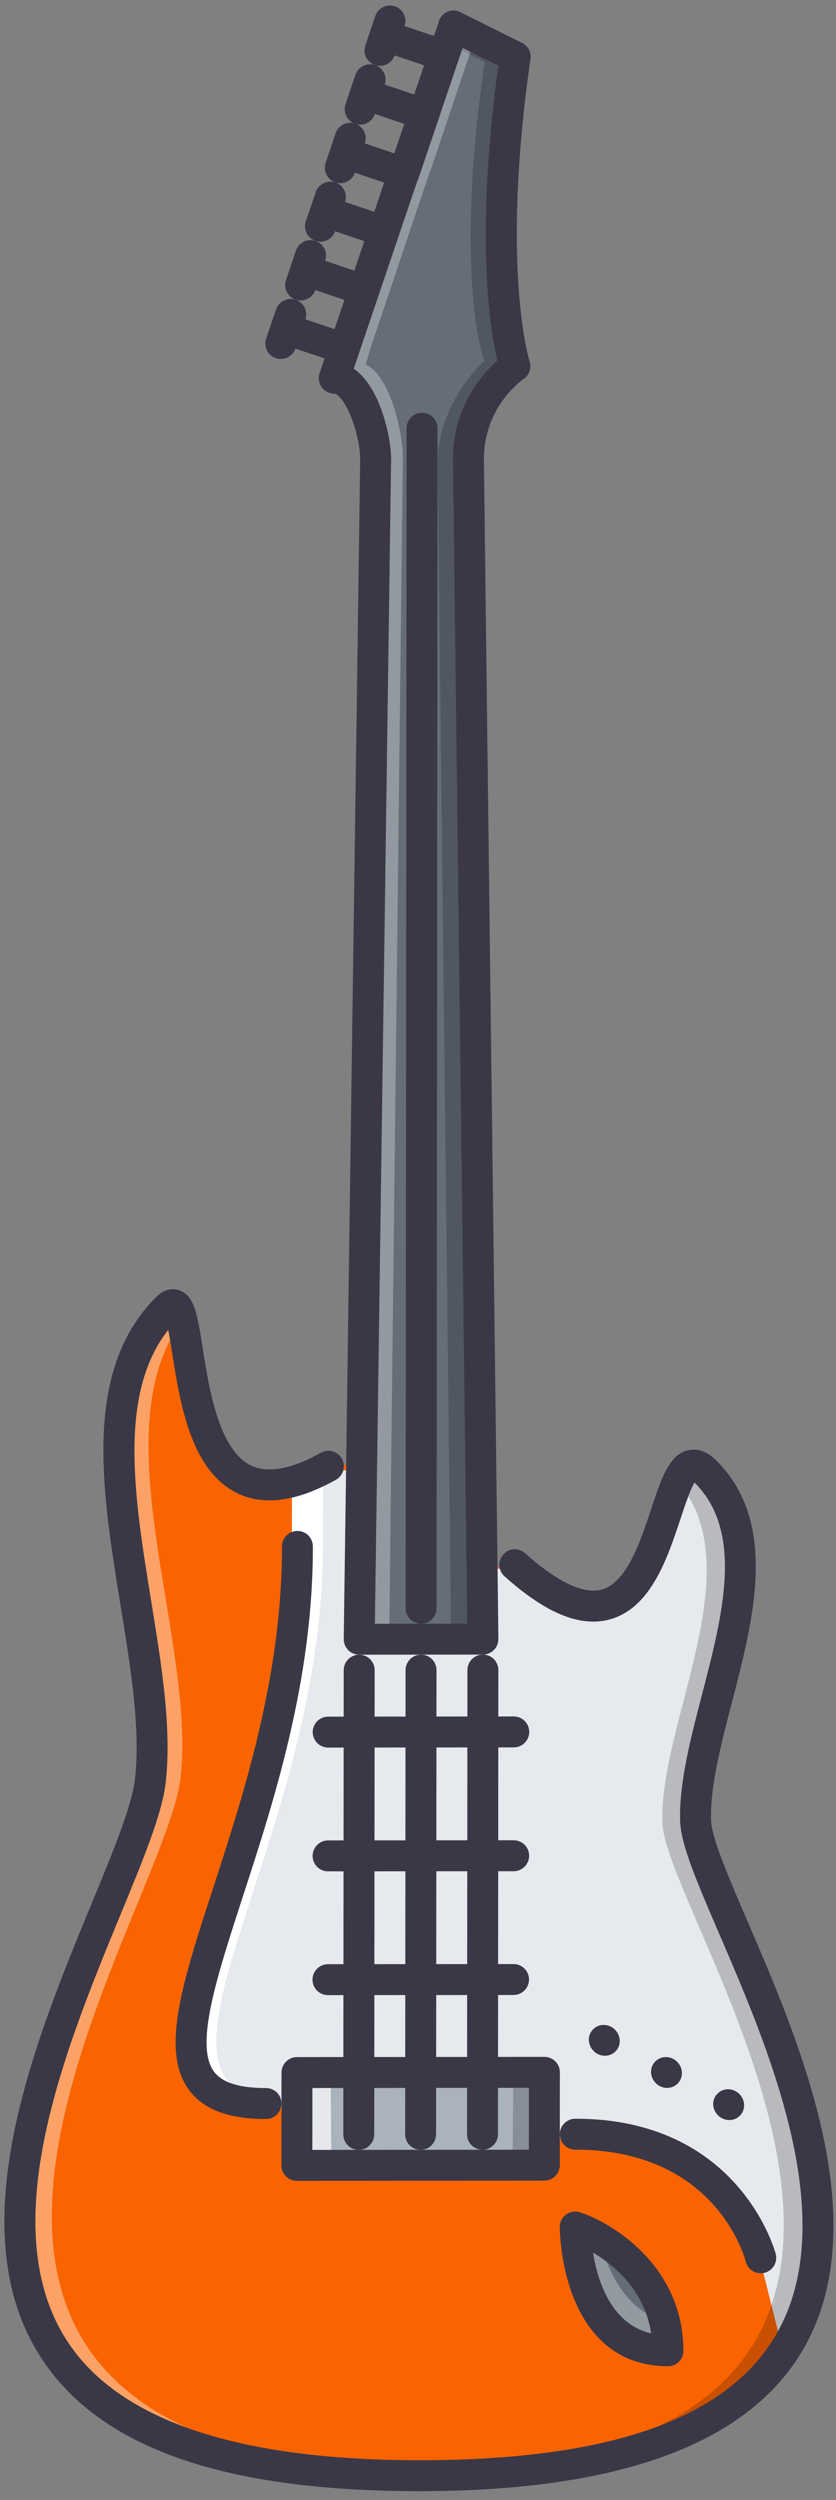 <svg xmlns="http://www.w3.org/2000/svg" width="89" height="266" viewBox="0 0 89 266">
  <rect x="0" y="0" width="89" height="266" fill="#808080" stroke="none"/>
  <g fill="none" transform="rotate(-45 122.577 196.426)">
    <path fill="#FA6400" d="M48.545,197.842 C55.534,190.883 50.875,181.603 50.875,181.603 C50.875,181.603 41.552,190.883 48.545,197.842 Z M41.552,149.122 L34.563,156.081 L53.205,174.64 L55.534,172.32 L57.864,174.64 C69.513,186.243 62.524,197.842 62.524,197.842 L66.208,202.389 C56.188,210.047 41.833,209.862 20.514,188.634 C-31.095,137.244 40.294,125.827 52.436,116.242 C64.551,106.641 73.217,82 89.297,82 C94.771,81.977 69.935,100.447 89.529,105.991 L92,108.495 L78.836,121.28 L83.495,125.92 L81.165,128.24 L76.506,132.88 L71.843,128.24 L62.524,137.519 L53.205,146.799 L46.213,153.762 L41.552,149.122 Z"/>
    <path fill="#FFF" d="M52.67,37.174 C64.122,28.019 72.5,5.324 86.993,2.951 C88.034,1.368 88.39,0.378 87.132,0.382 C71.084,0.382 62.436,25.177 50.345,34.839 C38.228,44.483 -33.018,55.972 18.487,107.685 C18.93,108.13 19.351,108.51 19.791,108.939 C-29.614,58.161 40.64,46.75 52.67,37.174 Z" opacity=".4" transform="translate(2 81)"/>
    <path fill="#ED5565" d="M80.64,128.318 L82.971,125.981 L87.632,130.654 L93.133,125 L95.628,127.453 C96.907,150.799 117,126.869 117,134.814 C117,147.714 97.631,152.364 90.008,160.426 C85.536,165.148 79.964,192.044 65.678,203 L61.992,198.42 C61.992,198.42 68.984,186.738 57.331,175.052 L55,172.715 L59.662,168.042 L55,163.369 L61.992,156.359 L71.314,147.01 L80.64,137.663 L75.979,132.991 L80.64,128.318 Z"/>
    <path fill="#E6E9ED" d="M61.892,198.266 C61.892,198.266 68.897,186.647 57.222,175.031 L54.887,172.707 L59.558,168.058 L54.887,163.411 L50.214,158.765 L45.544,154.118 L40.874,149.471 L38.539,151.794 L36.204,149.471 C22.191,135.528 57.293,133.276 80.572,109.972 L85.571,105 C86.503,105.465 87.648,105.908 88.957,106.277 L91.457,108.762 L91.431,108.788 L78.237,121.588 L82.907,126.235 L87.58,130.882 L93.092,125.263 L93.115,125.24 L95.588,127.701 C96.872,150.911 117,127.12 117,135.02 C117,147.847 97.598,152.468 89.961,160.484 C85.478,165.178 79.895,191.921 65.582,202.819 C62.944,204.84 59.977,206.304 56.661,207 L61.892,198.266 Z"/>
    <path fill="#FFF" d="M82.945,111.328 L87.948,106.333 L89,105.283 C87.689,104.912 86.544,104.467 85.611,104 L80.608,108.994 C57.312,132.4 22.183,134.662 36.207,148.667 L38.543,151 C24.52,136.995 59.648,134.733 82.945,111.328 Z"/>
    <path fill="#000" d="M70.89,27.11 C78.473,19.134 97.738,14.536 97.738,1.774 C97.738,0.082 96.803,-0.144 95.34,0.305 C94.491,12.416 75.979,17.004 68.572,24.798 C64.121,29.469 58.578,56.079 44.366,66.921 C43.726,67.413 43.063,67.87 42.387,68.291 C42.227,68.394 42.054,68.473 41.891,68.569 C41.353,68.889 40.809,69.195 40.245,69.464 C40.12,69.527 39.989,69.572 39.861,69.63 C39.249,69.911 38.624,70.172 37.987,70.392 C37.856,70.437 37.721,70.466 37.593,70.511 C36.962,70.715 36.316,70.897 35.653,71.041 C35.605,71.053 35.557,71.073 35.509,71.083 L35.518,71.067 C26.658,72.915 15.254,69.016 0.364,54.633 C0.659,54.936 0.905,55.221 1.212,55.527 C16.833,71.102 28.685,75.288 37.837,73.378 L37.827,73.394 C37.875,73.385 37.923,73.365 37.972,73.352 C38.635,73.212 39.281,73.027 39.912,72.823 C40.04,72.781 40.175,72.749 40.306,72.704 C40.943,72.484 41.568,72.226 42.179,71.941 C42.307,71.884 42.439,71.839 42.564,71.779 C43.127,71.507 43.672,71.201 44.21,70.882 C44.373,70.786 44.546,70.706 44.706,70.604 C45.382,70.183 46.045,69.726 46.685,69.234 C60.896,58.39 66.439,31.781 70.89,27.11 Z" opacity=".2" transform="translate(19 133)"/>
    <path fill="#3A3847" d="M6.308 17.734C5.424 17.734 4.693 16.985 4.693 16.061 4.693 15.135 5.393 14.387 6.274 14.387L6.308 14.387C7.189 14.387 7.908 15.135 7.908 16.061 7.908 16.985 7.189 17.734 6.308 17.734zM4.046 10.633C3.162 10.633 2.432 9.885 2.432 8.96 2.432 8.035 3.131 7.286 4.012 7.286L4.046 7.286C4.928 7.286 5.646 8.035 5.646 8.96 5.646 9.885 4.927 10.633 4.046 10.633zM1.785 3.533C.901 3.533.17 2.785.17 1.859.17.934.869.185 1.75.185L1.785.185C2.666.185 3.384.934 3.384 1.859 3.384 2.785 2.666 3.533 1.785 3.533z" transform="translate(65 168)"/>
    <path fill="#656D78" d="M50.349,182 C50.349,182 55.404,191.143 47.822,198 C40.235,191.143 50.349,182 50.349,182 Z"/>
    <path fill="#FFF" d="M5.928,2.792 C5.519,1.251 5.056,0.282 5.056,0.282 C5.056,0.282 -3.994,9.66 2.795,16.693 C3.388,16.078 3.866,15.44 4.294,14.799 C1.776,10.456 4.007,5.654 5.928,2.792 Z" opacity=".3" transform="translate(46 181)"/>
    <path fill="#656D78" d="M175.158,40.809 L92.843,125.35 L87.335,131 L82.667,126.331 L78,121.662 L91.187,108.796 L168.157,33.805 C170.094,31.867 173.082,26.495 171.145,24.557 L174.11,23.087 L180.013,20.169 L185.94,17.225 L191.846,14.31 L191.868,14.333 L197.796,11.389 L203.704,8.474 L206.666,7 L209,13.958 C190.328,27.969 185.66,37.307 185.66,37.307 C185.66,37.307 179.826,36.139 175.158,40.809 Z"/>
    <path fill="#000" d="M123.954,7.311 L121.625,0.391 L120.296,1.048 L121.625,4.99 C102.988,18.919 99.081,27.458 99.081,27.458 C99.081,27.458 92.505,27.048 87.847,31.691 L5.688,115.762 L0.19,121.38 L2.519,123.702 L8.017,118.084 L90.176,34.012 C94.835,29.368 100.658,30.529 100.658,30.529 C100.658,30.529 105.317,21.243 123.954,7.311 Z" opacity=".2" transform="translate(85 7)"/>
    <path fill="#FFF" d="M92.687,29.615 C94.624,27.672 97.866,22.543 96.912,19.805 L98.64,18.867 L104.541,15.941 L110.468,12.988 L116.373,10.065 L116.396,10.088 L122.326,7.136 L128.231,4.213 L129.862,3.398 L128.859,0.394 L125.897,1.872 L119.989,4.795 L114.062,7.747 L114.04,7.724 L108.135,10.647 L102.208,13.599 L96.306,16.525 L93.341,18 C95.278,19.943 92.291,25.33 90.354,27.273 L13.391,102.472 L0.206,115.374 L2.539,117.715 L15.725,104.813 L92.687,29.615 Z" opacity=".3" transform="translate(78 6)"/>
    <polygon fill="#AAB2BD" points="52.91 175 34 156.091 41.09 149 45.817 153.728 50.547 158.455 55.273 163.182 60 167.909 55.273 172.636"/>
    <polygon fill="#000" points="3.362 .288 6.669 .263 6.597 10.186 3.289 10.21" opacity=".2" transform="rotate(-135 64.152 77.381)"/>
    <polygon fill="#FFF" points="3.532 -.048 6.839 -.024 6.912 9.899 3.604 9.874" opacity=".7" transform="rotate(-135 53.08 72.384)"/>
    <g fill="#3A3847">
      <path d="M52.823,208.81 C42.92,208.81 31.608,202.503 19.011,189.928 C4.315,175.257 -1.761,162.736 0.437,151.644 C3.646,135.457 23.809,127.071 38.533,120.948 C44.059,118.65 48.829,116.668 51.079,114.888 C55.285,111.543 59.073,106.285 63.087,100.715 C70.351,90.627 77.866,80.196 88.969,80.196 C88.976,80.196 88.979,80.196 88.986,80.196 C90.369,80.196 90.962,80.943 91.19,81.387 C91.982,82.933 90.785,84.58 88.609,87.568 C86.051,91.084 82.182,96.398 83.431,100 C84.078,101.875 86.173,103.327 89.652,104.314 C90.528,104.563 91.036,105.472 90.788,106.346 C90.537,107.216 89.633,107.721 88.751,107.48 C84.174,106.18 81.336,104.026 80.315,101.075 C78.506,95.852 82.803,89.945 85.944,85.633 C86.427,84.968 86.974,84.218 87.402,83.58 C78.748,84.603 72.153,93.762 65.762,102.637 C61.613,108.394 57.696,113.834 53.129,117.465 C50.519,119.528 45.788,121.497 39.802,123.988 C25.763,129.826 6.54,137.819 3.672,152.284 C1.732,162.078 7.676,173.96 21.341,187.602 C39.268,205.498 53.51,209.958 64.873,201.254 C73.965,194.311 79.453,180.52 83.46,170.448 C85.674,164.883 87.277,160.86 89.009,159.038 C91.792,156.108 95.854,153.721 100.154,151.193 C107.72,146.749 115.538,142.154 115.541,134.681 C114.673,134.886 112.97,135.741 111.782,136.339 C107.769,138.353 102.774,140.859 98.822,138.578 C96.018,136.955 94.5,133.312 94.177,127.435 C94.126,126.529 94.824,125.751 95.732,125.703 C96.646,125.607 97.418,126.349 97.466,127.255 C97.717,131.808 98.757,134.738 100.472,135.731 C102.88,137.126 106.999,135.06 110.302,133.398 C113.452,131.818 115.731,130.687 117.472,131.763 C118.093,132.145 118.837,132.961 118.837,134.674 C118.837,144.033 109.8,149.344 101.828,154.029 C97.731,156.436 93.865,158.707 91.4,161.303 C90.103,162.666 88.446,166.836 86.524,171.662 C82.376,182.092 76.692,196.37 66.879,203.866 C62.575,207.162 57.883,208.81 52.823,208.81 Z"/>
      <path d="M87.827,132.177 C87.389,132.177 86.971,132.004 86.662,131.695 L77.341,122.39 C77.029,122.079 76.855,121.658 76.858,121.218 C76.862,120.777 77.042,120.356 77.357,120.047 L167.376,32.504 C168.026,31.877 169.069,31.884 169.706,32.537 C170.34,33.187 170.327,34.228 169.674,34.863 L80.852,121.243 L87.81,128.189 L174.334,39.516 C174.978,38.86 176.021,38.855 176.664,39.484 C177.318,40.118 177.331,41.159 176.696,41.81 L89.008,131.682 C88.699,131.997 88.278,132.174 87.836,132.177 C87.833,132.177 87.83,132.177 87.827,132.177 Z"/>
      <path d="M85.497 125.198C85.075 125.198 84.653 125.038 84.332 124.716 83.688 124.074 83.688 123.033 84.332 122.39L173.186 33.684C173.829 33.041 174.872 33.041 175.515 33.684 176.159 34.327 176.159 35.368 175.515 36.01L86.662 124.716C86.34 125.038 85.918 125.198 85.497 125.198zM50.542 169.4C50.12 169.4 49.698 169.239 49.376 168.918 48.733 168.275 48.733 167.234 49.376 166.592L84.332 131.696C84.975 131.053 86.018 131.053 86.662 131.696 87.305 132.338 87.305 133.379 86.662 134.022L51.707 168.918C51.385 169.239 50.963 169.4 50.542 169.4zM45.878 164.747C45.456 164.747 45.035 164.587 44.713 164.265 44.069 163.623 44.069 162.581 44.713 161.939L79.671 127.043C80.315 126.4 81.358 126.4 82.002 127.043 82.645 127.685 82.645 128.726 82.002 129.369L47.043 164.265C46.721 164.587 46.3 164.747 45.878 164.747zM41.218 160.095C40.796 160.095 40.374 159.934 40.052 159.613 39.409 158.97 39.409 157.93 40.052 157.287L75.011 122.39C75.655 121.748 76.697 121.748 77.341 122.39 77.985 123.033 77.985 124.074 77.341 124.717L42.383 159.613C42.061 159.934 41.64 160.095 41.218 160.095z"/>
      <path d="M83.167 141.482C82.745 141.482 82.323 141.321 82.002 141L68.017 127.042C67.374 126.4 67.374 125.359 68.017 124.716 68.661 124.074 69.704 124.074 70.347 124.716L84.332 138.674C84.975 139.316 84.975 140.357 84.332 141 84.01 141.321 83.588 141.482 83.167 141.482zM64.522 160.095C64.101 160.095 63.679 159.934 63.357 159.613L49.376 145.652C48.733 145.01 48.733 143.968 49.376 143.326 50.02 142.684 51.063 142.684 51.707 143.326L65.687 157.287C66.331 157.93 66.331 158.97 65.687 159.613 65.365 159.934 64.944 160.095 64.522 160.095zM73.843 150.79C73.421 150.79 72.999 150.629 72.678 150.308L58.697 136.347C58.053 135.705 58.053 134.663 58.697 134.021 59.34 133.379 60.383 133.379 61.027 134.021L75.008 147.982C75.651 148.625 75.651 149.665 75.008 150.308 74.686 150.629 74.265 150.79 73.843 150.79zM52.872 176.378C52.45 176.378 52.028 176.218 51.707 175.897L33.062 157.286C32.753 156.978 32.579 156.56 32.579 156.123 32.579 155.686 32.753 155.269 33.062 154.96L40.052 147.982C40.696 147.339 41.739 147.339 42.383 147.982L61.027 166.592C61.671 167.234 61.671 168.275 61.027 168.918L54.036 175.896C53.715 176.218 53.293 176.378 52.872 176.378zM36.557 156.123L52.872 172.407 57.532 167.754 41.218 151.471 36.557 156.123zM48.211 199.644C47.79 199.644 47.368 199.483 47.046 199.162 46.403 198.519 46.403 197.478 47.046 196.836 53.09 190.801 49.232 182.785 49.064 182.448 48.665 181.635 48.997 180.648 49.811 180.244 50.632 179.842 51.61 180.173 52.016 180.979 53.812 184.565 55.569 192.98 49.376 199.162 49.055 199.483 48.633 199.644 48.211 199.644z"/>
      <path d="M48.211 199.644C47.79 199.644 47.368 199.483 47.046 199.162 43.657 195.781 43.039 191.422 45.254 186.56 46.818 183.128 49.273 180.655 49.376 180.552 50.02 179.912 51.06 179.909 51.703 180.552 52.347 181.191 52.35 182.232 51.71 182.877 51.375 183.209 43.638 191.11 49.376 196.835 50.02 197.478 50.02 198.519 49.376 199.161 49.055 199.483 48.633 199.644 48.211 199.644zM62.196 199.641C61.906 199.641 61.616 199.567 61.352 199.409 60.57 198.947 60.316 197.938 60.776 197.157 61.034 196.723 66.92 186.435 56.367 175.897 55.723 175.254 55.723 174.213 56.367 173.57 57.011 172.928 58.053 172.928 58.697 173.57 71.114 185.97 63.682 198.719 63.605 198.844 63.296 199.358 62.752 199.641 62.196 199.641zM36.557 150.79C36.136 150.79 35.714 150.629 35.392 150.308 32.56 147.48 31.382 144.859 31.791 142.285 32.599 137.192 39.37 133.745 48.746 128.974 58.208 124.158 69.981 118.162 79.668 108.433 80.309 107.787 81.351 107.787 81.998 108.426 82.642 109.066 82.645 110.107 82.005 110.752 71.947 120.854 59.914 126.981 50.242 131.904 42.383 135.907 35.592 139.361 35.045 142.799 34.816 144.257 35.692 145.95 37.722 147.981 38.366 148.624 38.366 149.665 37.722 150.307 37.401 150.629 36.979 150.79 36.557 150.79zM175.515 42.308C175.094 42.308 174.672 42.147 174.35 41.826 173.707 41.183 173.707 40.142 174.35 39.5 179.571 34.285 186.056 35.506 186.323 35.56 187.218 35.739 187.797 36.605 187.617 37.497 187.436 38.39 186.539 38.967 185.68 38.786 185.47 38.748 180.623 37.89 176.681 41.826 176.358 42.147 175.937 42.308 175.515 42.308z"/>
      <path d="M185.998,38.815 C185.75,38.815 185.499,38.759 185.261,38.64 C184.45,38.232 184.122,37.249 184.527,36.438 C184.724,36.044 189.577,26.624 208.318,12.592 C209.042,12.048 210.076,12.19 210.626,12.921 C211.169,13.648 211.022,14.679 210.294,15.223 C192.29,28.705 187.52,37.824 187.472,37.913 C187.182,38.486 186.6,38.815 185.998,38.815 Z"/>
      <path d="M209.305 15.553C208.617 15.553 207.973 15.119 207.745 14.431L205.415 7.498C205.357 7.329 205.328 7.152 205.328 6.974 205.328 6.065 206.065 5.306 206.975 5.306 207.777 5.306 208.446 5.862 208.595 6.616L210.867 13.384C211.156 14.245 210.693 15.178 209.83 15.467 209.657 15.526 209.479 15.553 209.305 15.553zM168.525 35.329C168.104 35.329 167.682 35.168 167.36 34.847 166.716 34.204 166.716 33.164 167.36 32.521 168.107 31.775 169.233 30.185 169.941 28.453 170.624 26.787 170.55 25.839 170.344 25.633 169.7 24.99 169.7 23.949 170.344 23.306 170.987 22.664 172.03 22.664 172.674 23.306 175.686 26.314 171.76 32.781 169.691 34.847 169.368 35.168 168.947 35.329 168.525 35.329z"/>
      <path d="M171.508,26.114 C170.903,26.114 170.321,25.778 170.031,25.2 C169.629,24.386 169.96,23.399 170.778,22.996 L191.446,12.783 C192.263,12.387 193.255,12.714 193.654,13.53 C194.056,14.344 193.721,15.331 192.907,15.733 L172.239,25.942 C172.004,26.059 171.756,26.114 171.508,26.114 Z"/>
      <path d="M192.2,15.926 C191.595,15.926 191.012,15.592 190.723,15.012 C190.32,14.199 190.652,13.211 191.466,12.808 L206.242,5.501 C207.05,5.1 208.045,5.426 208.45,6.242 C208.855,7.055 208.524,8.043 207.71,8.448 L192.934,15.754 C192.699,15.871 192.448,15.926 192.2,15.926 Z"/>
      <path d="M204.018,10.088 C203.413,10.088 202.83,9.753 202.54,9.173 L199.602,3.261 C199.2,2.448 199.531,1.461 200.345,1.057 C201.166,0.655 202.148,0.982 202.556,1.8 L205.495,7.712 C205.897,8.525 205.566,9.512 204.751,9.916 C204.513,10.033 204.266,10.088 204.018,10.088 Z"/>
      <path d="M199.612 4.895C199.003 4.895 198.418 4.558 198.131 3.975 197.732 3.161 198.067 2.174 198.884 1.774L201.839.315C202.647-.086 203.641.239 204.046 1.056 204.452 1.869 204.121 2.857 203.306 3.261L200.339 4.727C200.104 4.841 199.857 4.895 199.612 4.895zM198.118 12.992C197.513 12.992 196.931 12.658 196.641 12.078L193.706 6.172C193.304 5.36 193.635 4.371 194.45 3.969 195.27 3.562 196.252 3.894 196.661 4.711L199.596 10.616C199.998 11.429 199.667 12.417 198.852 12.82 198.614 12.937 198.366 12.992 198.118 12.992z"/>
      <path d="M193.693 7.829C193.088 7.829 192.506 7.495 192.219 6.918 191.814 6.105 192.142 5.117 192.956 4.712L195.927 3.242C196.744 2.846 197.729 3.177 198.131 3.993 198.534 4.807 198.199 5.794 197.382 6.196L194.431 7.656C194.192 7.774 193.941 7.829 193.693 7.829zM192.183 15.921C191.768 15.921 191.353 15.762 191.035 15.444L191.012 15.421C190.883 15.294 190.78 15.148 190.699 14.986L187.787 9.096C187.384 8.282 187.72 7.296 188.534 6.894 189.351 6.492 190.34 6.826 190.742 7.64L193.632 13.482C193.967 14.108 193.88 14.906 193.355 15.432 193.03 15.757 192.605 15.921 192.183 15.921z"/>
      <path d="M187.797 10.737C187.192 10.737 186.606 10.401 186.32 9.819 185.917 9.005 186.252 8.019 187.067 7.617L190.018 6.155C190.838 5.747 191.827 6.077 192.229 6.892 192.634 7.705 192.306 8.693 191.492 9.098L188.528 10.566C188.293 10.682 188.042 10.737 187.797 10.737zM186.281 18.808C185.676 18.808 185.09 18.472 184.804 17.892L181.891 12.009C181.489 11.195 181.824 10.208 182.638 9.805 183.446 9.407 184.44 9.732 184.846 10.55L187.758 16.433C188.161 17.248 187.826 18.234 187.012 18.637 186.777 18.753 186.529 18.808 186.281 18.808z"/>
      <path d="M181.901 13.645C181.292 13.645 180.707 13.307 180.42 12.724 180.021 11.909 180.356 10.923 181.173 10.523L184.112 9.08C184.929 8.682 185.914 9.016 186.317 9.83 186.719 10.645 186.384 11.631 185.567 12.033L182.628 13.476C182.393 13.59 182.145 13.645 181.901 13.645zM180.363 21.741C179.758 21.741 179.172 21.405 178.885 20.825L175.973 14.939C175.57 14.123 175.905 13.137 176.72 12.735 177.524 12.337 178.525 12.663 178.927 13.48L181.84 19.367C182.242 20.183 181.908 21.169 181.093 21.571 180.858 21.687 180.61 21.741 180.363 21.741z"/>
      <path d="M175.982 16.578C175.377 16.578 174.791 16.242 174.505 15.661 174.103 14.847 174.437 13.86 175.252 13.458L178.209 11.994C179.02 11.59 180.015 11.92 180.417 12.735 180.822 13.548 180.491 14.536 179.677 14.941L176.713 16.407C176.478 16.523 176.227 16.578 175.982 16.578zM174.469 24.649C173.864 24.649 173.279 24.313 172.992 23.733L170.076 17.847C169.674 17.033 170.009 16.046 170.823 15.643 171.631 15.244 172.625 15.57 173.031 16.388L175.946 22.275C176.349 23.089 176.014 24.076 175.2 24.479 174.965 24.595 174.717 24.649 174.469 24.649z"/>
      <path d="M170.086,19.486 C169.481,19.486 168.895,19.15 168.609,18.568 C168.206,17.754 168.541,16.768 169.356,16.366 L172.297,14.918 C173.118,14.519 174.1,14.854 174.502,15.669 C174.905,16.483 174.57,17.47 173.752,17.872 L170.817,19.316 C170.582,19.431 170.331,19.486 170.086,19.486 Z"/>
    </g>
  </g>
</svg>
